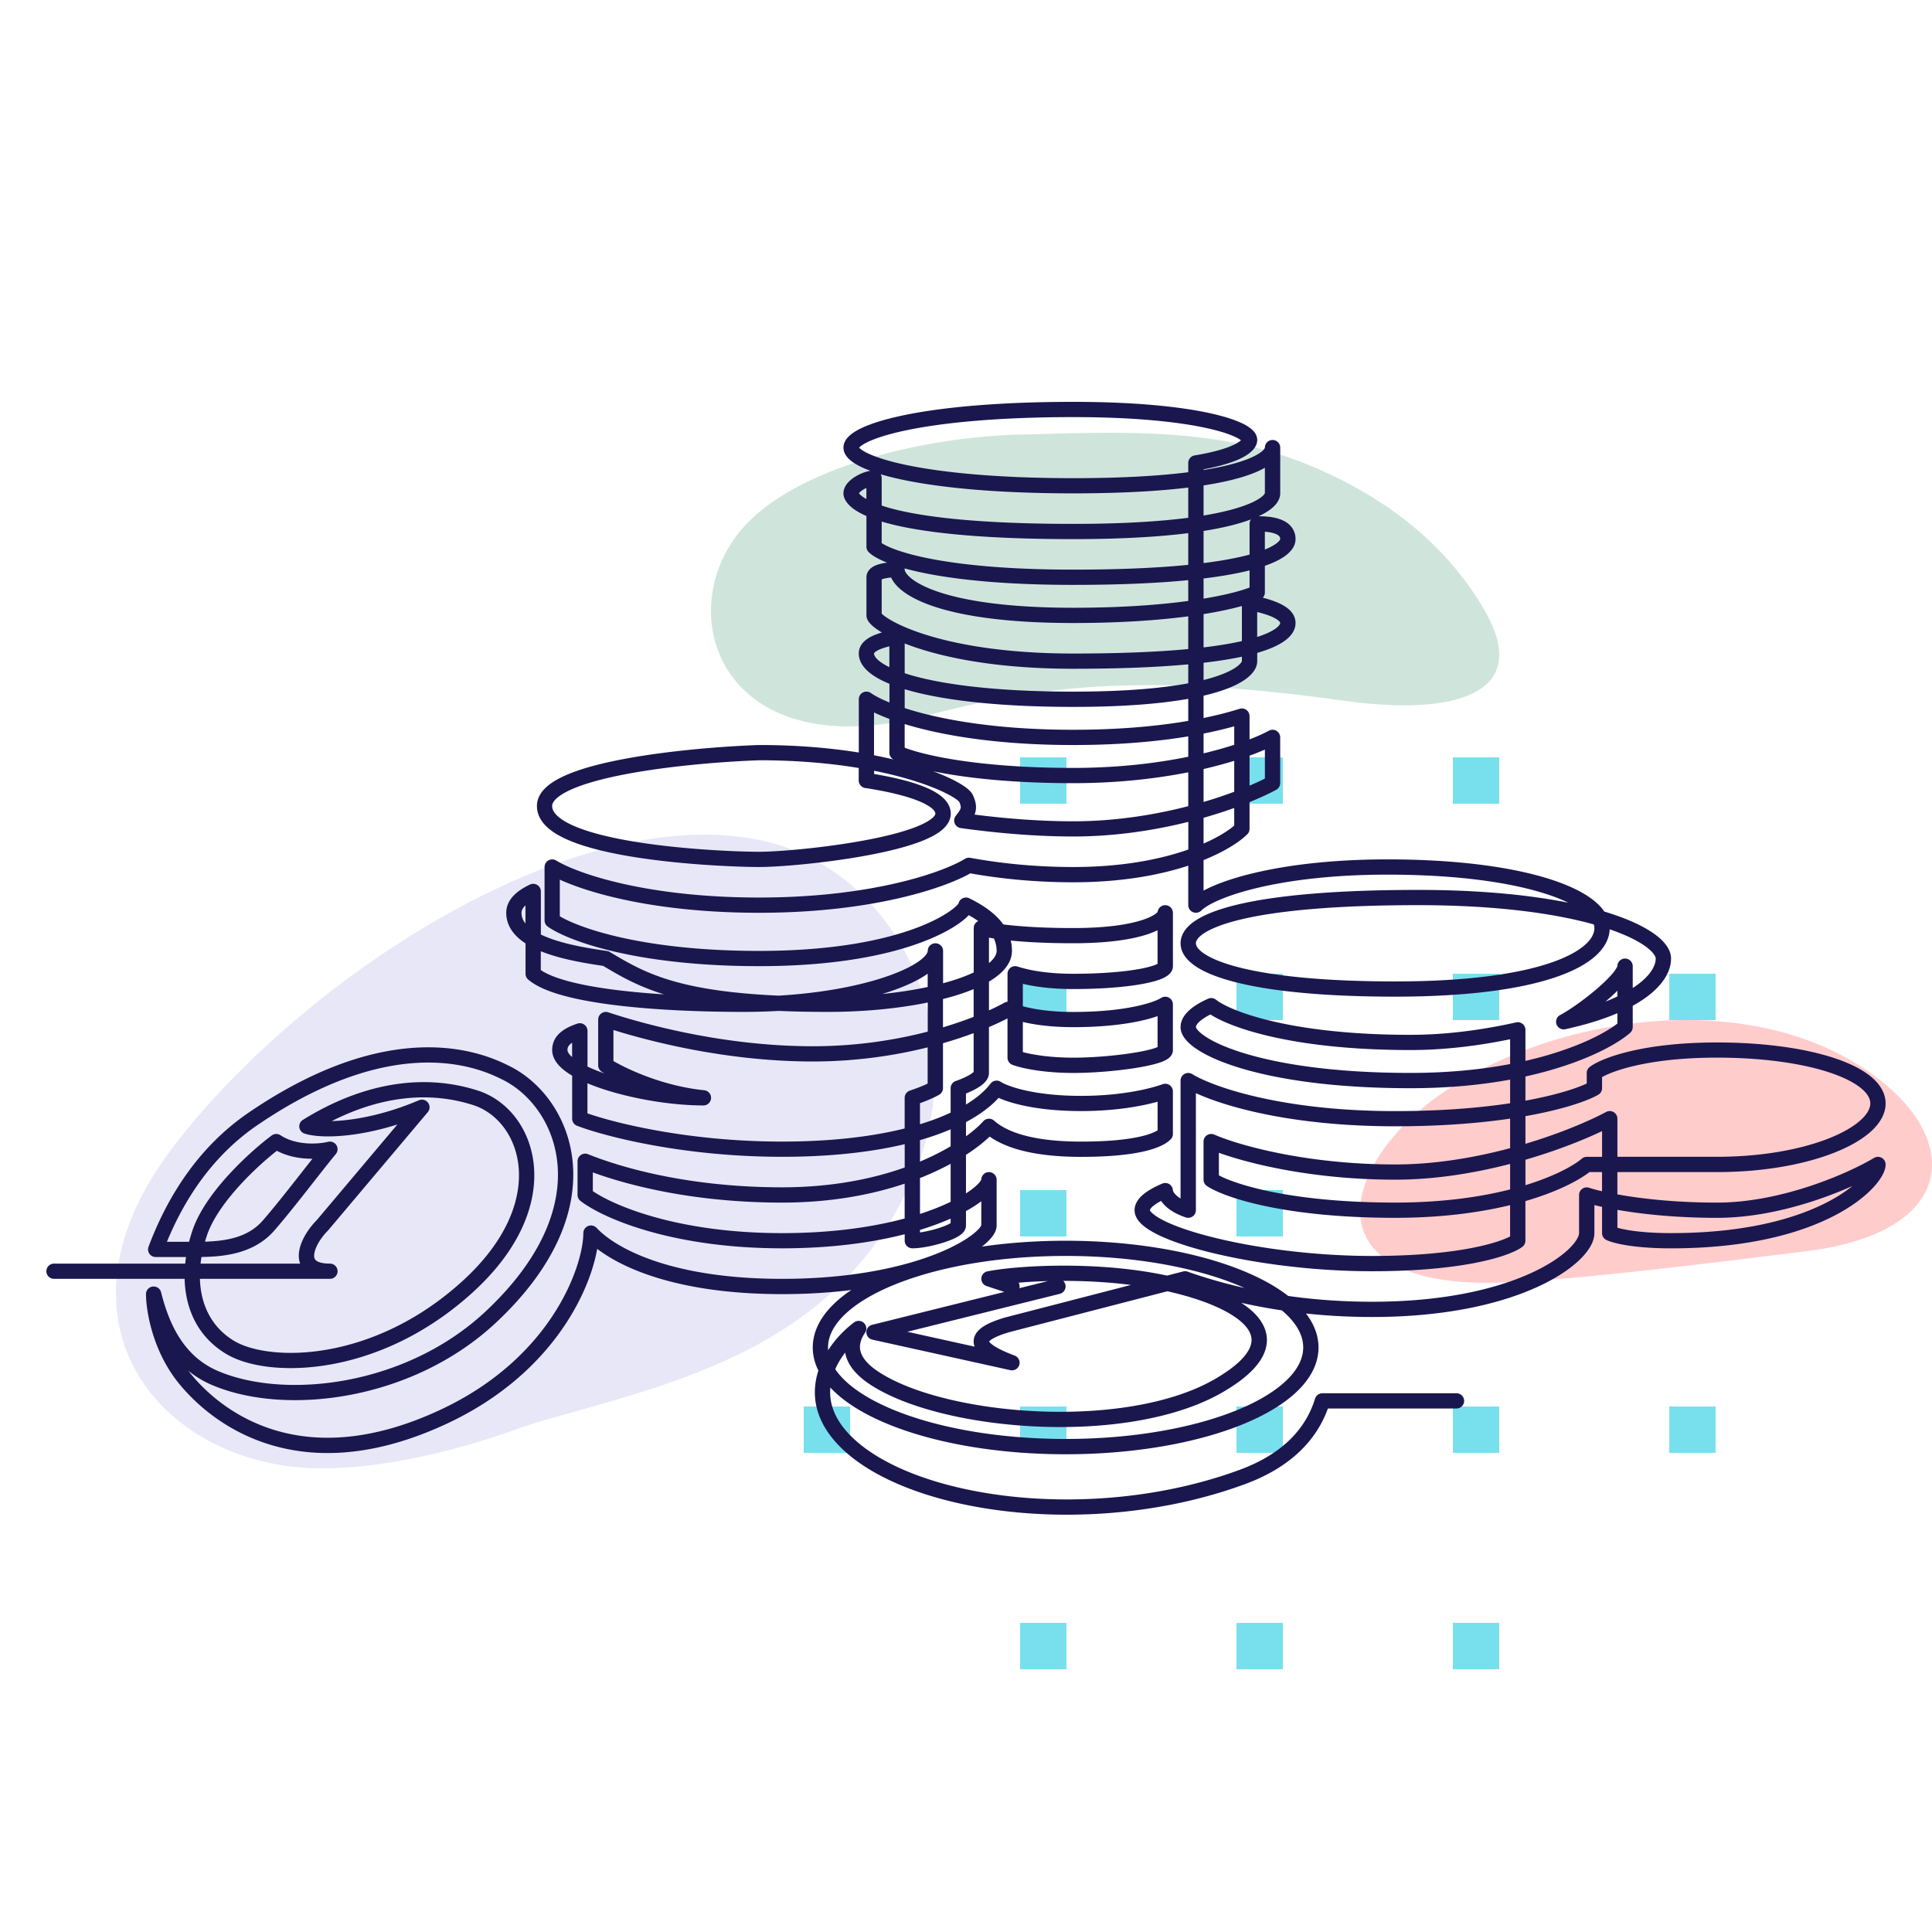 <svg xmlns="http://www.w3.org/2000/svg" width="125" height="125" fill="none">
  <path fill="#78E0ED" d="M94 49h3v3h-3v-3Zm0 56h3v3h-3v-3Zm0-14h3v3h-3v-3Zm0-14h3v3h-3v-3Zm0-14h3v3h-3v-3Zm14 0h3v3h-3v-3Zm0 14h3v3h-3v-3Zm0 14h3v3h-3v-3ZM80 49h3v3h-3v-3Zm0 56h3v3h-3v-3Zm0-14h3v3h-3v-3Zm0-14h3v3h-3v-3Zm0-14h3v3h-3v-3ZM66 49h3v3h-3v-3Zm0 56h3v3h-3v-3Zm0-14h3v3h-3v-3Zm0-14h3v3h-3v-3Zm0-14h3v3h-3v-3ZM52 91h3v3h-3v-3Zm0-14h3v3h-3v-3Zm0-14h3v3h-3v-3Z"/>
  <path fill="#CFE5DC" fill-rule="evenodd" d="M96.05 39.484c-3.017-5.223-7.878-7.982-11.521-9.457-5.87-2.385-11.886-2.093-18.668-1.906-5.846.164-13.604 1.928-17.313 5.524-5.471 5.303-2.326 16.184 11.315 12.669 7.152-1.841 13.564-2.873 27.122-.973 6.826.958 12.287-.275 9.064-5.857Z" clip-rule="evenodd"/>
  <path fill="#FCC" fill-rule="evenodd" d="M96.99 82.987c5.034-.158 14.209-1.333 19.864-2.033 9.321-1.152 10.032-6.641 5.217-10.719-9.686-8.2-28.145-3.354-33.034 4.857-2.608 4.405-.419 8.155 7.953 7.895Z" clip-rule="evenodd"/>
  <path fill="#E8E7F8" fill-rule="evenodd" d="M49.984 54.554c-12.108-3.272-30.391 8.535-38.881 19.782-8.278 10.987-.989 20.067 8.706 20.634 4.961.279 10.813-1.47 13.789-2.565 2.074-.752 6.348-1.696 10.37-3.176 6.225-2.275 11.798-5.665 14.989-12.795 4.278-9.545-.872-19.7-8.973-21.879Z" clip-rule="evenodd"/>
  <path fill="#1A174F" fill-rule="evenodd" d="M58.431 26.874C60.831 26.371 64.462 26 69.442 26c3.989 0 6.877.31 8.782.721.949.205 1.675.439 2.175.683.248.121.464.256.625.409.153.145.319.366.319.654 0 .231-.106.442-.255.616-.151.176-.369.342-.658.497-.519.28-1.326.555-2.558.785v.043c.616-.099 1.151-.208 1.615-.323.966-.24 1.59-.502 1.959-.738.184-.118.288-.218.343-.292.026-.035.039-.061.044-.076a.088.088 0 0 0 .005-.018c0-.272.222-.494.496-.494.274 0 .496.221.496.493v2.961c0 .46-.342.846-.783 1.141-.172.115-.376.229-.615.339.273.001.769.013 1.224.142.257.073.543.195.77.409.242.228.395.541.395.928 0 .509-.376.916-.87 1.221-.288.178-.656.348-1.114.507v1.726a.491.491 0 0 1-.134.337c.578.149 1.02.318 1.346.509.463.272.772.645.772 1.128 0 .477-.303.886-.783 1.21-.39.263-.943.507-1.696.724v.533c0 .433-.288.817-.695 1.125-.42.318-1.052.623-1.939.889-.255.077-.534.151-.838.222v1.444c.902-.185 1.677-.39 2.329-.595a.498.498 0 0 1 .443.072.492.492 0 0 1 .203.398v1.508c.542-.208.961-.402 1.247-.561a.498.498 0 0 1 .492.006.493.493 0 0 1 .244.425v2.96a.493.493 0 0 1-.258.433c-.419.227-1.003.503-1.725.795v1.732a.492.492 0 0 1-.145.349c-.472.47-1.413 1.1-2.83 1.67v1.975a8.15 8.15 0 0 1 .66-.315c.682-.291 1.56-.577 2.622-.828 2.125-.503 5.015-.877 8.618-.877 4.493 0 8.018.496 10.438 1.256 1.207.379 2.166.833 2.833 1.344.307.235.567.494.759.776l.124.038c1.329.409 2.342.875 3.034 1.354.346.239.626.492.825.757.198.264.333.565.333.889 0 .883-.584 1.779-1.673 2.555-.24.171-.509.339-.806.503v1.383a.491.491 0 0 1-.17.371c-.917.799-3.18 2.03-6.772 2.82v1.565a30.812 30.812 0 0 0 .315-.059c1.828-.352 3.03-.759 3.651-1.05V69.42c0-.155.074-.301.199-.394.41-.306 1.281-.696 2.612-1.011 1.348-.318 3.205-.568 5.619-.568 3.009 0 5.669.374 7.594 1.012.96.319 1.766.712 2.342 1.181.575.469.972 1.058.972 1.754 0 .687-.387 1.303-.952 1.814-.57.515-1.372.974-2.335 1.357-1.929.768-4.597 1.269-7.621 1.269h-6.446v1.442c1.492.271 3.707.532 6.446.532 4.24 0 8.547-1.929 10.157-2.89a.497.497 0 0 1 .499-.006.492.492 0 0 1 .252.429c0 .247-.101.505-.232.737-.138.244-.338.511-.6.788-.523.554-1.312 1.171-2.407 1.748-2.191 1.154-5.621 2.154-10.644 2.154-1.213 0-2.148-.084-2.83-.191-.667-.105-1.124-.238-1.359-.354a.493.493 0 0 1-.274-.441V78.084a16.98 16.98 0 0 1-.496-.116v1.814c0 .58-.4 1.196-.983 1.751-.607.579-1.499 1.177-2.676 1.718-2.357 1.084-5.902 1.958-10.72 1.958-1.506 0-2.934-.081-4.28-.225.511.667.809 1.406.809 2.199 0 1.062-.534 2.026-1.399 2.852-.863.825-2.087 1.546-3.557 2.14-2.944 1.19-6.977 1.915-11.406 1.915-4.429 0-8.462-.725-11.406-1.915-1.471-.595-2.694-1.315-3.557-2.14a6.162 6.162 0 0 1-.258-.262c-.039.424.002.866.149 1.319.218.669.679 1.393 1.519 2.136 2.118 1.873 5.962 3.212 10.502 3.64 4.522.426 9.652-.062 14.285-1.76 2.95-1.082 4.347-2.8 4.904-4.615a.496.496 0 0 1 .474-.349h8.677c.274 0 .496.221.496.493 0 .272-.222.493-.496.493h-8.319c-.725 2.002-2.359 3.792-5.392 4.904-4.788 1.756-10.07 2.255-14.721 1.817-4.634-.436-8.723-1.811-11.067-3.885-.945-.836-1.521-1.703-1.803-2.57-.283-.869-.26-1.707-.057-2.468a4.866 4.866 0 0 1 .075-.253c-.235-.47-.364-.97-.364-1.492 0-1.062.534-2.026 1.399-2.852.318-.304.685-.594 1.095-.868-1.347.168-2.839.267-4.478.267-6.391 0-10.134-1.532-11.964-2.93-.504 2.901-3.016 8.148-9.64 11.271-4.809 2.267-8.656 2.287-11.578 1.382-2.909-.9-4.845-2.7-5.88-3.987C9.862 87.38 9.446 84.794 9.446 83.729a.494.494 0 0 1 .435-.489c.249-.03.481.128.542.37.488 1.942 1.398 4.12 3.681 5.094 2.167.924 5.206 1.176 8.367.577 3.155-.598 6.388-2.034 8.947-4.431 3.75-3.512 4.869-6.842 4.656-9.467-.214-2.639-1.777-4.642-3.546-5.522l-.004-.002c-.616-.306-2.268-1.128-4.901-1.111-2.639.018-6.314.879-10.956 4.039-2.798 1.905-4.662 4.632-5.867 7.557h1.434c.061-.24.133-.48.212-.719.43-1.283 1.395-2.579 2.385-3.655.998-1.085 2.062-1.994 2.746-2.504a.498.498 0 0 1 .573-.016c.5.332 1.11.481 1.694.523.583.042 1.101-.028 1.381-.098a.497.497 0 0 1 .54.216.491.491 0 0 1-.039.578c-.318.38-.791.984-1.333 1.674a521.58 521.58 0 0 1-.464.592c-.726.923-1.518 1.919-2.175 2.675-1.317 1.516-3.28 1.696-4.718 1.717a7.849 7.849 0 0 0-.06.428h6.444c-.078-.213-.099-.438-.082-.656.033-.407.199-.818.405-1.177.205-.357.468-.694.74-.967l5.227-6.202c-1.098.347-2.116.559-3.0.671-1.325.168-2.406.117-3.008-.083a.494.494 0 0 1-.336-.41.492.492 0 0 1 .23-.476c3.74-2.32 7.681-3.067 11.323-1.895 1.946.626 3.426 2.506 3.626 4.915.202 2.421-.881 5.334-3.94 8.123-3.047 2.78-6.357 4.177-9.235 4.686-2.854.505-5.346.145-6.726-.679-1.825-1.09-2.649-2.884-2.699-4.864H3.496c-.274 0-.496-.221-.496-.493 0-.272.222-.493.496-.493h8.487a8.789 8.789 0 0 1 .052-.425h-1.961a.497.497 0 0 1-.407-.212.491.491 0 0 1-.057-.454c1.24-3.304 3.273-6.496 6.498-8.692 4.779-3.254 8.644-4.192 11.509-4.211 2.866-.019 4.684.883 5.355 1.217 2.079 1.034 3.849 3.341 4.091 6.325.243 2.998-1.057 6.605-4.965 10.264-2.717 2.544-6.13 4.054-9.441 4.681-3.305.626-6.553.38-8.944-.64-.582-.248-1.086-.561-1.524-.919.04.053.081.105.123.158.949 1.18 2.731 2.835 5.4 3.661 2.657.822 6.247.842 10.858-1.332 7.158-3.374 9.162-9.289 9.172-11.399a.493.493 0 0 1 .317-.457.498.498 0 0 1 .544.126c1.154 1.246 4.688 3.295 11.996 3.295 3.54 0 6.356-.472 8.45-1.092.119-.037.239-.074.36-.11a17.841 17.841 0 0 0 1.051-.368c1.085-.42 1.88-.863 2.392-1.246.257-.192.431-.36.536-.492.082-.103.099-.156.102-.163v-1.55c-.014.011-.029.022-.043.033-.264.197-.58.4-.948.603v.93c0 .253-.151.427-.238.51-.1.096-.224.176-.342.242-.241.133-.554.256-.879.359-.645.205-1.443.369-2.01.369-.274 0-.496-.221-.496-.493v-.419c-2.086.536-4.732.912-7.933.912-7.214 0-11.66-1.991-13.043-3.065a.492.492 0 0 1-.191-.389v-2.178c0-.164.082-.317.219-.409a.498.498 0 0 1 .463-.048c2.41.97 6.778 2.142 12.552 2.142 3.219 0 5.868-.549 7.933-1.282v-1.51c-2.128.507-4.764.818-7.933.818-6.405 0-11.488-1.326-13.265-2.007a.493.493 0 0 1-.318-.46v-2.783a5.593 5.593 0 0 1-.152-.093c-.311-.198-.587-.42-.788-.668-.203-.249-.352-.551-.352-.896 0-.375.124-.73.422-1.035.28-.286.687-.501 1.208-.676a.498.498 0 0 1 .448.067.492.492 0 0 1 .207.401v2.311c.322.154.691.303 1.097.445a6.822 6.822 0 0 1-.179-.11.492.492 0 0 1-.227-.415v-2.961a.492.492 0 0 1 .206-.4.498.498 0 0 1 .447-.068c1.47.488 6.963 2.195 13.231 2.195 2.866 0 5.394-.415 7.438-.946v-1.883c-1.896.388-4.138.607-6.446.607-1.163 0-2.223-.022-3.192-.065a39.147 39.147 0 0 1-2.262.065c-2.788 0-5.785-.124-8.309-.435-1.262-.156-2.416-.36-3.373-.623-.942-.259-1.75-.591-2.268-1.035a.492.492 0 0 1-.172-.374v-1.965a3.745 3.745 0 0 1-.428-.32c-.478-.417-.82-.967-.82-1.662 0-.868.724-1.443 1.531-1.825a.498.498 0 0 1 .478.028.492.492 0 0 1 .231.417v2.787c.2.097.42.188.656.273 1.185.426 2.624.646 3.623.793a.497.497 0 0 1 .182.065c1.231.735 2.421 1.445 4.458 1.981 1.538.405 3.569.714 6.467.843 2.606-.154 4.836-.566 6.51-1.084 1.072-.332 1.895-.7 2.438-1.058.272-.179.456-.344.568-.485.112-.141.129-.229.129-.268 0-.272.222-.493.496-.493.274 0 .496.221.496.493v2.094a16.784 16.784 0 0 0 .356-.1c.627-.184 1.173-.386 1.627-.601v-2.873a.492.492 0 0 1 .291-.449c-.2-.142-.408-.27-.613-.383-.143.154-.337.323-.58.498-.522.377-1.306.812-2.392 1.226-2.174.827-5.583 1.575-10.59 1.575-4.001 0-7.096-.415-9.348-.938-2.236-.52-3.673-1.155-4.328-1.621a.492.492 0 0 1-.207-.401v-3.454a.493.493 0 0 1 .256-.431.498.498 0 0 1 .503.013c1.216.756 5.641 2.392 13.125 2.392 7.478 0 12.03-1.707 13.31-2.502a.499.499 0 0 1 .352-.067c1.906.35 4.16.595 6.667.595 3.214 0 5.68-.513 7.438-1.131v-1.791c-2.156.54-4.712.947-7.438.947-2.501 0-5.025-.23-7.285-.544a.496.496 0 0 1-.391-.303.491.491 0 0 1 .069-.488c.22-.28.29-.4.313-.494.014-.059.023-.16-.094-.421 0.0 0.0 0 0 0 0-.002.001-.038-.048-.168-.143-.144-.106-.359-.238-.648-.384-.578-.293-1.421-.631-2.526-.952-.637-.185-1.358-.363-2.162-.523v.208c1.095.183 2.2.433 3.072.762.49.185.938.407 1.272.678.333.27.615.644.615 1.125 0 .458-.275.815-.589 1.074-.319.262-.75.485-1.232.679-.968.389-2.261.704-3.604.953-2.689.498-5.695.748-6.97.748-1.256 0-4.754-.124-7.948-.623-1.593-.249-3.143-.595-4.306-1.081-.581-.242-1.097-.532-1.474-.886-.383-.359-.651-.812-.651-1.357 0-.471.234-.865.558-1.176.32-.308.757-.567 1.252-.789.994-.446 2.341-.797 3.799-1.073 2.926-.553 6.424-.826 8.752-.909a.348.348 0 0 1 .018-0c2.47 0 4.624.194 6.446.486v-3.447a.493.493 0 0 1 .269-.439.498.498 0 0 1 .515.037c.23.164.626.378 1.199.612v-1.209c-.35-.144-.656-.296-.914-.457-.598-.372-1.07-.871-1.07-1.505 0-.562.427-.907.826-1.105.196-.097.423-.18.671-.251a4.622 4.622 0 0 1-.032-.019c-.266-.162-.481-.319-.636-.466-.077-.073-.15-.154-.207-.24-.05-.076-.126-.212-.126-.385v-2.467c0-.337.22-.549.389-.658.17-.109.372-.174.548-.216a3.779 3.779 0 0 1 .4-.071c-.553-.217-.959-.447-1.193-.68a.492.492 0 0 1-.145-.349v-1.987c-.363-.159-.643-.32-.855-.479-.393-.293-.632-.637-.632-.988 0-.289.143-.523.284-.685.145-.167.331-.306.515-.416.28-.167.626-.306.942-.358-.227-.084-.43-.169-.609-.256-.311-.15-.574-.316-.767-.5-.188-.179-.364-.43-.364-.745 0-.315.176-.566.364-.745.193-.184.457-.349.767-.5.625-.302 1.537-.59 2.733-.841Zm-1.454 3.81a.488.488 0 0 1 .068.25v1.776c.154.051.322.103.506.155 1.919.537 5.46 1.03 11.89 1.03 3.178 0 5.605-.157 7.438-.395v-1.956c-1.892.232-4.332.376-7.438.376-4.979 0-8.611-.371-11.011-.874-.543-.114-1.028-.235-1.454-.362Zm19.902-.134v-.599a.494.494 0 0 1 .414-.486c1.417-.234 2.224-.517 2.663-.752.17-.092.274-.17.334-.227-.068-.053-.173-.12-.33-.197-.399-.195-1.037-.408-1.947-.604-1.814-.391-4.628-.698-8.572-.698-4.937 0-8.495.369-10.806.853-1.159.243-1.982.51-2.504.763-.262.127-.425.239-.515.325a.604.604 0 0 0-.033.034.571.571 0 0 0 .033.034c.09.086.253.198.515.325.522.253 1.345.52 2.504.763 2.311.484 5.869.853 10.806.853 3.153 0 5.588-.15 7.438-.384Zm.992.857v1.947c.683-.113 1.264-.237 1.756-.368.939-.25 1.526-.515 1.865-.742.314-.21.343-.334.345-.334v-1.646c-.493.285-1.188.548-2.111.778-.532.132-1.148.256-1.856.365Zm-.992 3.087c-1.875.236-4.309.387-7.438.387-6.462 0-10.11-.494-12.158-1.067a12.987 12.987 0 0 1-.238-.069v1.393c.144.095.384.221.75.363.525.203 1.269.422 2.273.624 2.009.403 5.032.73 9.372.73 3.089 0 5.529-.119 7.438-.31v-2.05Zm.992 1.939v-2.08c.782-.124 1.448-.265 2.012-.415.398-.106.748-.217 1.056-.333a.489.489 0 0 0-.093.288v1.988a13.896 13.896 0 0 1-.485.122c-.674.158-1.496.304-2.49.428Zm-.992 1.103c-1.94.19-4.384.306-7.438.306-4.386 0-7.478-.331-9.569-.75-.504-.101-.952-.208-1.346-.317a.492.492 0 0 1 .006.08c0 .044.037.229.358.508.31.27.838.583 1.669.878 1.661.59 4.449 1.081 8.882 1.081 3.115 0 5.577-.189 7.438-.441v-1.345Zm.992 1.197v-1.305c1.08-.132 1.978-.289 2.717-.462a17.35 17.35 0 0 0 .258-.063v1.11c-.524.202-1.498.475-2.975.72Zm-.992 1.144c-1.893.249-4.357.432-7.438.432-4.492 0-7.406-.496-9.216-1.139-.904-.321-1.555-.687-1.988-1.065-.26-.226-.462-.476-.581-.739-.147.013-.3.035-.433.067a1.277 1.277 0 0 0-.178.054v2.214a.948.948 0 0 0 .026.026c.087.082.238.198.468.338.456.277 1.175.617 2.189.947 2.025.66 5.195 1.271 9.713 1.271 3.111 0 5.545-.111 7.438-.289v-2.117Zm.992 2.011V39.732c1.024-.164 1.848-.347 2.479-.523v2.269c-.667.151-1.484.291-2.479.409Zm-.992 1.096c-1.924.178-4.363.285-7.438.285-4.606 0-7.881-.623-10.021-1.32a16.077 16.077 0 0 1-.887-.317v1.925c.295.097.625.192.988.282 2.177.542 5.479.91 9.92.91 3.349 0 5.749-.223 7.438-.539v-1.227Zm.992 1.013v-1.116c.973-.113 1.792-.246 2.479-.393v.286c0-.001 0 0 0 0-.001-0-.019.126-.303.342-.292.221-.801.482-1.625.73a12.354 12.354 0 0 1-.551.151Zm-.992 1.217c-1.761.313-4.174.522-7.438.522-4.484 0-7.876-.371-10.161-.94a15.924 15.924 0 0 1-.747-.205v1.222c.511.166 1.105.333 1.786.491 2.17.504 5.189.912 9.122.912 3.002 0 5.472-.238 7.438-.574v-1.429Zm0 2.429c-1.998.332-4.469.56-7.438.56-4.001 0-7.096-.415-9.348-.938-.573-.133-1.093-.274-1.561-.417v1.527c.548.214 1.576.506 3.13.76 1.855.304 4.431.549 7.779.549 2.907 0 5.416-.309 7.438-.722v-1.319Zm0 2.325c-2.056.407-4.563.703-7.438.703-3.396 0-6.026-.248-7.939-.562a27.68 27.68 0 0 1-1.13-.208c.517.192.957.384 1.316.566.321.163.587.322.789.471.18.133.38.307.475.517.166.366.248.71.159 1.074a1.347 1.347 0 0 1-.057.175c2.024.257 4.219.434 6.388.434 2.742 0 5.306-.427 7.438-.979v-2.191Zm.992 1.917v-2.129c.731-.169 1.394-.349 1.983-.531v2.002a29.339 29.339 0 0 1-1.983.659Zm0 1.027v1.667c.953-.417 1.611-.842 1.983-1.163v-1.14c-.599.215-1.264.431-1.983.635Zm2.975-2.082c.384-.163.716-.318.992-.458v-1.873a16.318 16.318 0 0 1-.992.393v1.938Zm-.992-2.641c-.576.187-1.239.375-1.983.553v-1.28c.736-.146 1.397-.305 1.983-.469v1.196Zm-22.041.948a.493.493 0 0 1-.272-.44v-2.184c-.38-.142-.711-.283-.992-.419v2.772c.444.086.865.177 1.263.272Zm-.272-5.973V41.819c-.296.071-.536.152-.714.241-.14.07-.215.131-.251.173-.029.034-.027.046-.027.05 0 .106.086.347.604.669.114.071.243.142.388.212Zm23.8-1.953c.537-.173.902-.348 1.139-.508.342-.231.348-.377.348-.394 0-.012-.001-.032-.029-.071-.032-.045-.104-.118-.256-.208-.237-.14-.619-.289-1.203-.431v1.613Zm.496-5.656c.244-.099.438-.197.591-.291.191-.118.297-.219.352-.291.027-.035.039-.06.044-.074a.085.085 0 0 0 .004-.016l0-.001c0-.106-.033-.164-.086-.213-.067-.063-.184-.127-.361-.177-.174-.05-.366-.076-.545-.089v1.153Zm-25.783-3.268v-.717a1.966 1.966 0 0 0-.179.095c-.126.075-.219.152-.276.216a.445.445 0 0 0-.025.031c.027.039.088.111.219.208.07.052.155.108.26.168Zm-.496 17.402c-1.798-.298-3.949-.499-6.437-.5-2.3.082-5.738.352-8.593.892-1.434.271-2.69.605-3.576 1.003-.444.199-.766.402-.971.599-.201.193-.256.346-.256.467 0 .195.089.405.339.639.256.24.65.474 1.178.694 1.052.439 2.508.771 4.076 1.016 3.128.488 6.572.611 7.795.611 1.204 0 4.148-.243 6.789-.732 1.322-.245 2.539-.546 3.415-.898.44-.177.765-.355.971-.524.21-.173.23-.279.23-.314 0-.064-.034-.185-.251-.361-.215-.175-.551-.352-.997-.52-.887-.335-2.086-.593-3.291-.777a.494.494 0 0 1-.42-.487v-.809Zm21.321 6.32c-1.853.608-4.327 1.075-7.438 1.075-2.491 0-4.741-.236-6.663-.578-1.655.942-6.338 2.551-13.666 2.551-6.559 0-10.909-1.235-12.892-2.144v2.37c.607.361 1.839.88 3.77 1.329 2.17.504 5.189.912 9.122.912 4.91 0 8.195-.733 10.235-1.509 1.021-.389 1.725-.786 2.164-1.103.221-.159.365-.292.449-.386a.776.776 0 0 0 .055-.068.493.493 0 0 1 .224-.314.498.498 0 0 1 .482-.021c.507.252 1.183.625 1.736 1.161.163.159.318.334.455.526.958.121 2.445.235 4.529.235 2.2 0 3.63-.244 4.492-.53.432-.143.702-.291.852-.407.07-.054.101-.09.114-.108.029-.245.238-.435.492-.435.274 0 .496.221.496.493v3.454c0 .272-.164.458-.285.56-.127.107-.287.19-.448.257-.327.136-.777.251-1.312.346-1.078.192-2.596.316-4.401.316-1.339 0-2.414-.135-3.263-.337v1.45c.787.211 1.855.369 3.263.369 1.755 0 3.084-.162 4.025-.359.958-.201 1.48-.432 1.649-.544a.498.498 0 0 1 .509-.025.493.493 0 0 1 .262.435v2.961c0 .183-.082.322-.156.41-.073.086-.16.149-.235.195-.15.091-.339.165-.535.227-.399.127-.939.239-1.538.333-1.202.189-2.715.314-3.982.314-2.027 0-3.44-.335-3.938-.527a.493.493 0 0 1-.317-.46V65.89c-.32.166-.722.358-1.2.562V69.42c0 .301-.181.523-.311.65-.143.14-.324.26-.495.358-.22.126-.464.236-.681.323v.712c.729-.443 1.251-.906 1.587-1.351a.498.498 0 0 1 .672-.114c.176.117.679.347 1.558.546.866.197 2.068.358 3.621.358 2.549 0 4.383-.434 5.288-.754a.498.498 0 0 1 .452.061.492.492 0 0 1 .21.403v2.757a.492.492 0 0 1-.145.349c-.353.351-.984.622-1.885.812-.921.195-2.198.319-3.92.319-3.446 0-5.078-.731-5.905-1.311-.378.359-.889.765-1.532 1.18v2.494a6.16 6.16 0 0 0 .353-.244c.257-.192.431-.36.536-.492.085-.107.1-.16.102-.163.009-.265.227-.477.496-.477.274 0 .496.221.496.493v2.96c0 .291-.154.555-.316.759-.158.199-.374.403-.637.606 1.696-.245 3.519-.378 5.415-.378 4.429 0 8.462.725 11.406 1.915 1.176.475 2.194 1.031 2.996 1.657 1.668.236 3.482.375 5.431.375 4.702 0 8.099-.853 10.304-1.866 1.103-.507 1.897-1.05 2.406-1.535.533-.508.678-.879.678-1.039v-2.467c0-.159.076-.307.206-.4a.496.496 0 0 1 .446-.068c.192.064.473.142.835.226v-1.239h-.815c-.709.548-2.089 1.278-4.143 1.875v2.566a.492.492 0 0 1-.198.394c-.423.316-1.383.703-2.926 1.014-1.567.316-3.791.565-6.792.565-3.758 0-7.516-.498-10.344-1.186-1.411-.343-2.611-.739-3.469-1.153-.427-.206-.793-.429-1.06-.668-.255-.229-.498-.545-.498-.94 0-.459.299-.81.601-1.054.315-.254.734-.476 1.187-.669a.498.498 0 0 1 .468.041.493.493 0 0 1 .223.412c0-.006.001-.004.004.005.017.045.101.266.492.505v-7.628a.493.493 0 0 1 .256-.431.498.498 0 0 1 .503.013c1.216.756 5.641 2.392 13.125 2.392 3.018 0 5.491-.213 7.438-.507v-1.53c-1.842.339-3.991.556-6.446.556-4.993 0-8.639-.579-11.054-1.317-1.205-.368-2.121-.781-2.747-1.194-.312-.206-.569-.422-.752-.647-.179-.22-.322-.489-.322-.79 0-.495.308-.88.624-1.15.326-.278.746-.509 1.157-.692a.498.498 0 0 1 .513.066c.409.327 1.562.901 3.646 1.391 2.064.485 5.001.879 8.935.879 2.313 0 4.633-.314 6.833-.804a.497.497 0 0 1 .418.096.492.492 0 0 1 .186.385v2.009c3.109-.71 5.088-1.745 5.95-2.413v-.671c-.916.391-2.03.743-3.365 1.035a.496.496 0 0 1-.571-.311.492.492 0 0 1 .231-.606c.619-.33 1.58-1.008 2.388-1.705.403-.347.754-.687.999-.978.122-.146.21-.269.264-.366.047-.084.053-.121.054-.121.004-.269.225-.485.496-.485.274 0 .496.221.496.493v1.415a6.36 6.36 0 0 0 .229-.156c.962-.685 1.258-1.322 1.258-1.753 0-.046-.02-.145-.136-.3-.115-.154-.307-.336-.596-.537-.498-.344-1.238-.709-2.245-1.053-.027.641-.364 1.229-.93 1.733-.586.522-1.444.981-2.564 1.363-2.242.765-5.651 1.26-10.387 1.26-4.73 0-8.123-.371-10.35-.941-1.11-.284-1.962-.625-2.547-1.016-.576-.385-.986-.885-.986-1.496 0-.616.415-1.117 1.018-1.502.61-.39 1.509-.73 2.711-1.013 2.41-.568 6.173-.938 11.643-.938 4.006 0 7.23.331 9.715.828-.435-.211-.954-.415-1.559-.605-2.291-.72-5.707-1.211-10.139-1.211-3.537 0-6.349.367-8.389.85-1.02.242-1.841.511-2.461.775-.631.269-1.015.517-1.196.697a.498.498 0 0 1-.54.107.493.493 0 0 1-.306-.456v-2.555Zm26.24 3.801c-2.544-.71-6.296-1.246-11.365-1.246-5.439 0-9.114.37-11.414.912-1.153.272-1.928.58-2.403.883-.482.308-.563.548-.563.672 0 .129.086.369.548.678.453.303 1.182.609 2.241.88 2.112.54 5.412.91 10.103.91 4.684 0 7.97-.492 10.065-1.207 1.049-.358 1.772-.762 2.224-1.165.448-.399.602-.769.602-1.082a.765.765 0 0 0-.039-.234Zm1.527 4.662v-.373c-.205.204-.431.411-.667.614l-.105.09c.277-.108.534-.219.772-.331Zm-6.942 4.373v-1.605c-2.076.428-4.258.698-6.446.698-3.999 0-7.013-.4-9.163-.905-1.859-.437-3.105-.961-3.779-1.397-.264.132-.493.275-.663.42-.231.197-.277.333-.278.4 0 0 .007.056.1.17.1.122.269.274.53.446.52.343 1.34.722 2.49 1.073 2.296.702 5.84 1.273 10.763 1.273 2.484 0 4.632-.228 6.446-.574Zm0 3.53c-1.976.291-4.449.496-7.438.496-6.559 0-10.909-1.235-12.892-2.144v7.572a.492.492 0 0 1-.206.4.498.498 0 0 1-.447.068c-.812-.269-1.328-.667-1.598-1.067-.2.105-.365.209-.49.311-.207.167-.232.264-.234.285.003.009.024.08.17.211.169.152.442.326.829.513.769.372 1.893.747 3.271 1.082 2.75.669 6.429 1.158 10.109 1.158 2.949 0 5.105-.245 6.595-.545 1.223-.247 1.964-.525 2.33-.716v-2.027c-1.968.478-4.446.821-7.438.821-3.6 0-6.362-.332-8.358-.751-1.98-.416-3.243-.925-3.817-1.306a.492.492 0 0 1-.221-.41v-2.467c0-.167.085-.323.226-.413a.498.498 0 0 1 .472-.037c1.418.627 5.811 1.931 11.699 1.931 2.61 0 5.192-.453 7.438-1.054v-1.91Zm0 2.93c-2.259.587-4.831 1.02-7.438 1.02-5.282 0-9.421-1.024-11.404-1.74v1.46c.531.282 1.589.683 3.251 1.032 1.921.403 4.613.73 8.153.73 3.053 0 5.528-.365 7.438-.851v-1.649Zm.992 1.372V75.035c2.052-.596 3.784-1.293 4.958-1.852v1.665h-.992a.496.496 0 0 0-.322.119c-.507.432-1.715 1.122-3.644 1.713Zm5.95-1.832v-2.467a.493.493 0 0 0-.242-.423.498.498 0 0 0-.489-.011c-1.022.547-2.894 1.365-5.219 2.06v-1.789a31.972 31.972 0 0 0 .503-.093c2.157-.415 3.558-.921 4.205-1.29a.492.492 0 0 0 .25-.428v-.718c.35-.196 1.016-.471 2.048-.715 1.264-.298 3.044-.542 5.39-.542 2.94 0 5.487.366 7.28.962.899.298 1.581.645 2.028 1.008.447.364.608.7.608.991 0 .3-.17.671-.628 1.085-.453.41-1.139.815-2.035 1.171-1.789.712-4.328 1.198-7.253 1.198h-6.446Zm-24.136 8.482a16.178 16.178 0 0 0-.532-.226c-2.799-1.131-6.699-1.842-11.033-1.842-3.475 0-6.671.457-9.244 1.221a20.988 20.988 0 0 1-.362.111c-.502.159-.979.329-1.427.51-1.401.566-2.501 1.228-3.244 1.938-.741.708-1.095 1.432-1.095 2.141 0 .059.002.118.007.177.498-.771 1.131-1.39 1.679-1.798a.498.498 0 0 1 .639.038.491.491 0 0 1 .069.633c-.289.424-.384.813-.297 1.177.089.373.396.833 1.154 1.336 2.12 1.407 6.103 2.386 10.345 2.57 4.237.183 8.587-.434 11.443-2.092 1.462-.849 2.109-1.581 2.299-2.147.167-.497.013-.981-.543-1.496-.57-.527-1.499-1.013-2.665-1.421-.671-.235-1.407-.44-2.174-.612l-10.172 2.631c-.418.119-.777.249-1.037.387-.217.115-.297.199-.323.233.017.03.061.087.168.173.245.197.705.446 1.483.737a.492.492 0 0 1 .301.602c-.074.248-.329.397-.583.341l-8.925-1.974a.494.494 0 0 1-.388-.475.494.494 0 0 1 .376-.485l8.549-2.127-1.148-.381a.493.493 0 0 1-.338-.498.494.494 0 0 1 .398-.453c1.712-.341 6.035-.621 10.089-.004.514.078 1.027.171 1.531.279l1.038-.268a.498.498 0 0 1 .291.013c1.093.387 2.32.748 3.672 1.053Zm-.201.966c.273.176.519.364.734.562.729.674 1.141 1.542.809 2.531-.309.92-1.227 1.808-2.74 2.687-3.095 1.796-7.669 2.412-11.986 2.225-4.312-.187-8.51-1.181-10.852-2.735-.872-.579-1.4-1.222-1.568-1.929a2.192 2.192 0 0 1-.025-.12c-.248.324-.471.684-.641 1.07.165.246.374.492.629.736.743.71 1.843 1.371 3.244 1.938 2.799 1.131 6.699 1.842 11.033 1.842s8.234-.711 11.033-1.842c1.401-.566 2.501-1.228 3.244-1.938.741-.708 1.095-1.432 1.095-2.141 0-.709-.353-1.433-1.095-2.141a6.071 6.071 0 0 0-.288-.258 36.549 36.549 0 0 1-2.624-.488Zm-7.138-1.158c-1.498-.191-3.01-.263-4.383-.262a.491.491 0 0 1 .141.24c.067.264-.095.532-.361.598l-9.864 2.454 4.355.963c-.07-.18-.089-.377-.028-.59.119-.412.5-.677.821-.846.351-.186.789-.339 1.236-.466l.011-.003 8.07-2.087Zm-5.378-.248a33.908 33.908 0 0 0-1.889.102.49.49 0 0 1 .052.355l1.837-.457Zm-3.807 3.881c.001 0 .003.004.003.013-.004-.009-.004-.013-.003-.013Zm-2.48-9.012v-2.457c-.585.317-1.247.629-1.983.92v2.322a17.645 17.645 0 0 0 .936-.331 14.018 14.018 0 0 0 1.048-.453Zm-1.983 1.819v.163c.375-.053.815-.154 1.212-.281.295-.094.539-.193.701-.282a1.302 1.302 0 0 0 .07-.041v-.29a15.931 15.931 0 0 1-.688.284 19.119 19.119 0 0 1-1.295.447Zm2.047-.488c-0.0 0.0 0-0 0 0 .006-.007.007-.006 0 0Zm-3.039-.253V76.583c-2.124.713-4.775 1.225-7.933 1.225-5.406 0-9.629-1.004-12.242-1.953v1.21c1.384.947 5.52 2.718 12.242 2.718 3.257 0 5.901-.399 7.933-.946Zm.992-3.68c.757-.318 1.419-.655 1.983-.989v-1.097c-.431.184-.897.358-1.396.519-.19.061-.386.121-.587.179v1.387Zm0-2.416c.095-.029.189-.058.281-.088.636-.205 1.202-.428 1.702-.662v-1.583a.493.493 0 0 1 .339-.468c.228-.076.567-.211.84-.367.138-.079.237-.15.295-.207a.355.355 0 0 0 .014-.014v-2.505a27.308 27.308 0 0 1-1.983.652v2.908a.493.493 0 0 1-.25.428c-.286.163-.702.351-1.238.545v1.36Zm.496-4.974c-2.073.519-4.597.914-7.438.914-5.709 0-10.777-1.378-12.892-2.036v2.007c1.011.59 3.301 1.629 5.871 1.889.263.026.458.253.445.516-.013.262-.231.468-.495.468-1.973 0-4.346-.387-6.233-.976-.45-.14-.878-.294-1.27-.459v1.948c1.915.665 6.664 1.825 12.591 1.825 3.227 0 5.859-.33 7.933-.848v-1.983a.493.493 0 0 1 .337-.467c.493-.165.876-.322 1.15-.454v-2.343Zm.992-1.295a25.649 25.649 0 0 0 1.983-.68v-1.793c-.412.171-.864.327-1.347.468a18.162 18.162 0 0 1-.636.173v1.832Zm2.975-2.959v1.862c.413-.187.748-.357.997-.496a.497.497 0 0 1 .203-.062v-1.811a.492.492 0 0 1 .204-.399.498.498 0 0 1 .444-.07c.81.26 1.984.469 3.606.469 1.766 0 3.222-.122 4.226-.301.506-.09.875-.19 1.105-.286a1.325 1.325 0 0 0 .123-.057v-2.172c-.189.093-.405.18-.649.261-.998.331-2.543.58-4.805.58-1.711 0-3.05-.075-4.044-.174.05.209.077.432.077.667 0 .737-.507 1.329-1.159 1.778a5.405 5.405 0 0 1-.329.209Zm0-2.845c.097.018.202.036.317.054.114.244.179.511.179.804 0 .21-.124.48-.496.789v-1.647Zm2.192 5.455v1.95c.571.153 1.706.361 3.263.361 1.212 0 2.674-.121 3.827-.302.579-.091 1.062-.194 1.391-.299a2.31 2.31 0 0 0 .236-.087v-2c-.328.116-.737.231-1.224.333-1.017.213-2.415.381-4.23.381-1.338 0-2.414-.135-3.263-.337ZM62.5 72.598v.921c.5-.363.873-.7 1.117-.973a.498.498 0 0 1 .698-.043c.457.399 1.75 1.358 5.623 1.358 1.681 0 2.883-.122 3.715-.298.651-.138 1.035-.3 1.244-.433v-1.849c-1.103.306-2.796.605-4.958.605-1.621 0-2.897-.168-3.842-.382-.636-.144-1.134-.313-1.488-.473-.503.555-1.207 1.087-2.108 1.567Zm-.473-14.156c-0.0 0.0 0-0 0 0Zm-2.007 5.416v-.859a5.051 5.051 0 0 1-.149.102c-.65.428-1.569.831-2.691 1.178a35.785 35.785 0 0 1-.107.033c1.052-.107 2.046-.261 2.947-.454Zm-17.059.476c-1.725-.532-2.853-1.194-3.936-1.841-.987-.146-2.465-.376-3.717-.827a8.667 8.667 0 0 1-.319-.121v1.219c.366.249.94.488 1.713.701.893.246 1.995.442 3.231.595.951.117 1.973.208 3.028.275Zm-8.964-4.586v-1.171c-.192.182-.256.346-.256.483 0 .246.083.473.256.689Zm3.019 8.643v-.927a1.007 1.007 0 0 0-.16.13c-.105.108-.141.211-.141.348 0 .05.021.14.131.276.045.055.101.114.169.174ZM12.935 82.742c.051 1.702.772 3.153 2.22 4.018 1.099.656 3.318 1.036 6.042.554 2.7-.478 5.836-1.794 8.739-4.442 2.892-2.638 3.792-5.27 3.622-7.315-.171-2.058-1.419-3.567-2.943-4.058-2.885-.928-6.029-.549-9.152 1.036.331-.009.707-.037 1.123-.089 1.257-.159 2.823-.537 4.516-1.259a.497.497 0 0 1 .593.159.491.491 0 0 1-.018.611L21.23 79.605a.492.492 0 0 1-.029.032c-.218.217-.433.491-.596.775-.166.289-.26.557-.277.766-.016.195.035.3.119.372.107.091.358.205.899.205.274 0 .496.221.496.493 0 .272-.222.493-.496.493h-8.411Zm.328-2.407c1.334-.041 2.774-.257 3.741-1.369.64-.736 1.418-1.714 2.144-2.638.155-.197.307-.391.456-.581.214-.273.419-.534.609-.775a6.023 6.023 0 0 1-.44-.015c-.588-.042-1.252-.178-1.862-.501-.635.5-1.516 1.276-2.348 2.18-.96 1.045-1.813 2.216-2.176 3.302a9.718 9.718 0 0 0-.124.397Zm91.383-2.057v1.158c.179.051.44.111.796.167.624.098 1.507.179 2.675.179 4.893 0 8.157-.974 10.18-2.04.64-.337 1.154-.683 1.556-1.008-2.189.977-5.475 2.061-8.761 2.061-2.682 0-4.891-.246-6.446-.517Z" clip-rule="evenodd"/>
</svg>

